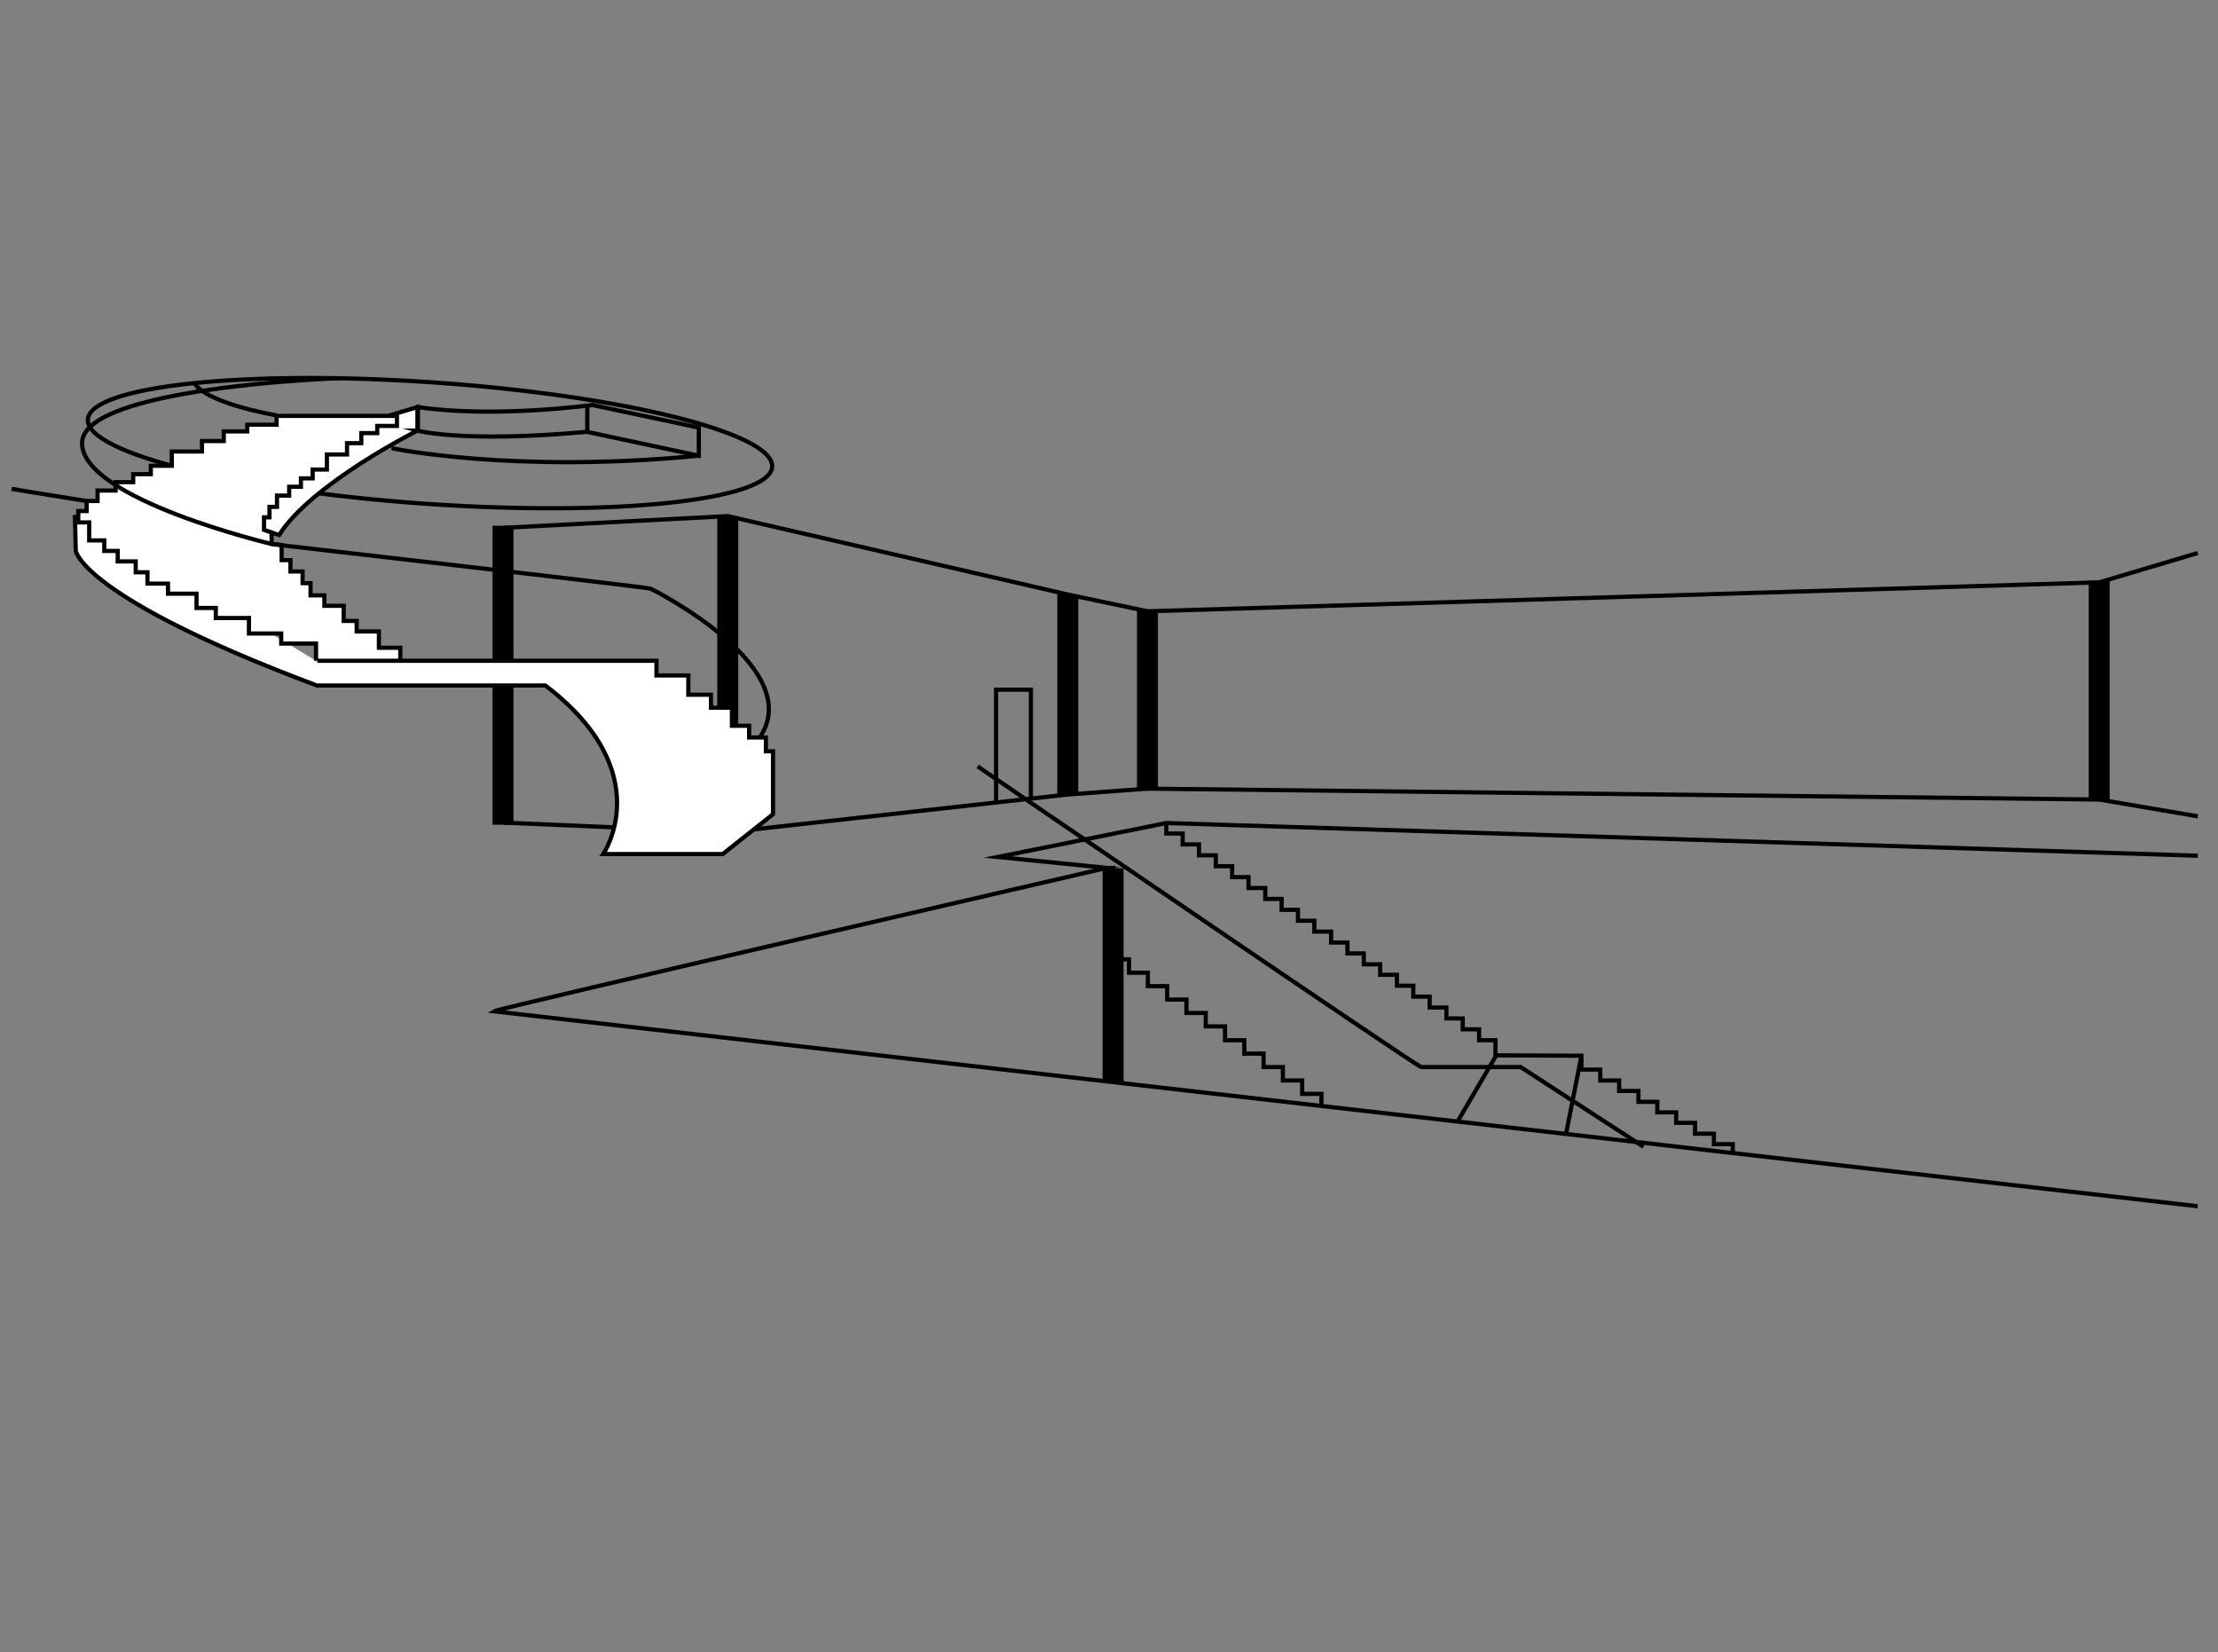 <?xml version="1.0" encoding="UTF-8"?>
<svg xmlns="http://www.w3.org/2000/svg" width="529" height="394" viewBox="0 0 529 394" fill="none">
  <rect x="0" y="0" width="529" height="394" fill="#808080" stroke="none"/>
  <path d="M184.158 111.348C184.712 103.359 148.626 94.347 103.558 91.22C58.489 88.093 21.505 92.033 20.95 100.022C20.396 108.011 56.482 117.023 101.55 120.15C146.619 123.278 183.603 119.337 184.158 111.348Z" stroke="black" stroke-miterlimit="10"></path>
  <path d="M99.57 102.69C99.57 102.69 74.27 115.39 66.57 127.59C66.57 127.59 57.97 124.99 58.07 124.59C58.07 124.39 74.97 104.79 74.97 104.79L92.87 99.09L99.57 97.09V102.69V102.69Z" fill="white" stroke="black" stroke-miterlimit="10"></path>
  <path d="M119.97 157.49V125.39" stroke="black" stroke-width="5" stroke-miterlimit="10"></path>
  <path d="M173.57 123.09V198.49" stroke="black" stroke-width="5" stroke-miterlimit="10"></path>
  <path d="M265.47 206.49V258.19" stroke="black" stroke-miterlimit="10"></path>
  <path d="M254.67 141.79V189.49" stroke="black" stroke-width="5" stroke-miterlimit="10"></path>
  <path d="M119.97 125.89L173.57 123.09L254.67 141.79L273.67 145.79" stroke="black" stroke-miterlimit="10"></path>
  <path d="M524.17 204.09L278.17 196.29L237.97 204.39L263.97 206.99C263.97 206.99 118.87 240.49 117.77 241.19L524.17 287.69" stroke="black" stroke-miterlimit="10"></path>
  <path d="M278.17 196.19V198.79H282.07V201.39H285.97V203.99H289.97V206.59H293.87V209.19H297.77V211.79H301.77V214.39H305.67V216.99H309.57V219.59H313.47V222.19H317.47V224.79H321.37V227.39H325.27V229.99H329.17V232.49H333.17V235.09H337.07V237.69H340.97V240.29H344.97V242.89H348.87V245.49H352.77V248.09H356.67V251.79" stroke="black" stroke-miterlimit="10"></path>
  <path d="M264.67 225.59V228.79H269.27V231.99H273.77V235.19H278.37V238.39H282.97V241.59H287.57V244.79H292.17V248.09H296.77V251.29H301.37V254.49H305.97V257.69H310.57V260.89H315.17V264.09" stroke="black" stroke-miterlimit="10"></path>
  <path d="M413.27 275.49V272.89H408.77V270.39H404.27V267.79H399.77V265.29H395.27V262.79H390.77V260.19H386.17V257.69H381.67V255.09H377.17V251.79L356.87 251.69L347.57 267.59" stroke="black" stroke-miterlimit="10"></path>
  <path d="M99.57 102.69C99.57 102.69 110.07 105.69 139.97 102.99L166.67 108.69V101.99L141.27 96.59C141.27 96.59 117.97 99.79 99.67 97.09V102.69H99.57V102.69Z" stroke="black" stroke-miterlimit="10"></path>
  <path d="M377.17 251.89L373.47 270.59" stroke="black" stroke-miterlimit="10"></path>
  <path d="M273.67 188.09L254.67 189.49L173.57 198.49L119.97 196.19" stroke="black" stroke-miterlimit="10"></path>
  <path d="M500.67 138.89V190.69L524.17 194.69" stroke="black" stroke-miterlimit="10"></path>
  <path d="M500.67 190.69L273.67 188.09V145.79L500.67 138.89L524.17 131.89" stroke="black" stroke-miterlimit="10"></path>
  <path d="M2.77 116.59C3.67 116.79 20.67 119.49 20.67 119.49" stroke="black" stroke-miterlimit="10"></path>
  <path d="M273.67 145.79V188.09" stroke="black" stroke-width="5" stroke-miterlimit="10"></path>
  <path d="M265.47 207.09V258.19" stroke="black" stroke-width="5" stroke-miterlimit="10"></path>
  <path d="M17.87 122.79L18.07 131.39C18.07 131.39 19.57 142.49 75.57 163.49L95.47 157.49V154.49H90.37V150.59H85.07V148.09H81.97V144.49H77.37V141.99H74.07V139.09H72.17V136.29H69.27V133.59H67.17V129.99L64.77 129.69V126.99L62.97 126.39V123.39H64.27V120.89H66.07V118.19H68.97V116.09H71.77V114.09H74.57V111.99H77.97V108.39H82.77V105.69H86.17V103.29H89.97V101.59H94.67V99.19H65.97V101.29H58.97V102.89H53.37V105.19H48.17V107.69H40.97V111.09H35.97V113.09H31.77V114.99H27.57V116.99H23.27V119.49H20.67V121.89H18.67V124.59H21.27V128.89H24.87V131.39H28.07V133.89H32.37V136.49H35.17V139.19H40.07V141.59H46.87V144.99H51.47V147.39H59.37V151.09H67.07V153.49H75.37V157.59" fill="white"></path>
  <path d="M17.87 122.79L18.07 131.39C18.07 131.39 19.57 142.49 75.57 163.49L95.47 157.49V154.49H90.37V150.59H85.07V148.09H81.97V144.49H77.37V141.99H74.07V139.09H72.17V136.29H69.27V133.59H67.17V129.99L64.77 129.69V126.99L62.97 126.39V123.39H64.27V120.89H66.07V118.19H68.97V116.09H71.77V114.09H74.57V111.99H77.97V108.39H82.77V105.69H86.17V103.29H89.97V101.59H94.67V99.19H65.97V101.29H58.97V102.89H53.37V105.19H48.17V107.69H40.97V111.09H35.97V113.09H31.77V114.99H27.57V116.99H23.27V119.49H20.67V121.89H18.67V124.59H21.27V128.89H24.87V131.39H28.07V133.89H32.37V136.49H35.17V139.19H40.07V141.59H46.87V144.99H51.47V147.39H59.37V151.09H67.07V153.49H75.37V157.59" stroke="black" stroke-miterlimit="10"></path>
  <path d="M181.27 175.79C192.47 158.89 155.17 140.39 155.17 140.39C152.17 139.79 64.97 129.79 64.97 129.79C64.97 129.79 19.57 119.09 19.57 105.69C19.57 92.29 80.97 90.19 80.97 90.19" stroke="black" stroke-miterlimit="10"></path>
  <path d="M245.87 190.39V164.49H237.57V191.09" stroke="black" stroke-miterlimit="10"></path>
  <path d="M233.17 182.79C233.17 182.79 338.07 254.49 338.97 254.49C339.77 254.49 362.67 254.49 362.67 254.49L391.97 273.49" stroke="black" stroke-miterlimit="10"></path>
  <path d="M500.67 138.49V190.69" stroke="black" stroke-width="5" stroke-miterlimit="10"></path>
  <path d="M140.07 96.79V102.99" stroke="black" stroke-miterlimit="10"></path>
  <path d="M93.37 106.89C93.37 106.89 122.37 112.99 166.57 108.69" stroke="black" stroke-miterlimit="10"></path>
  <path d="M46.37 91.29C46.37 91.29 47.47 95.59 65.97 99.09" stroke="black" stroke-miterlimit="10"></path>
  <path d="M119.97 196.69V163.89" stroke="black" stroke-width="5" stroke-miterlimit="10"></path>
  <path d="M75.57 163.49H130.07C157.27 184.19 143.87 203.69 143.87 203.69H172.37L184.37 194.19V179.19H182.67V175.89H178.67V173.09H174.57V168.79H169.57V165.69H164.17V161.09H156.57V157.59C156.57 157.59 91.47 157.59 75.67 157.59" fill="white"></path>
  <path d="M75.57 163.49H130.07C157.27 184.19 143.87 203.69 143.87 203.69H172.37L184.37 194.19V179.19H182.67V175.89H178.67V173.09H174.57V168.79H169.57V165.69H164.17V161.09H156.57V157.59C156.57 157.59 91.47 157.59 75.67 157.59" stroke="black" stroke-miterlimit="10"></path>
</svg>
